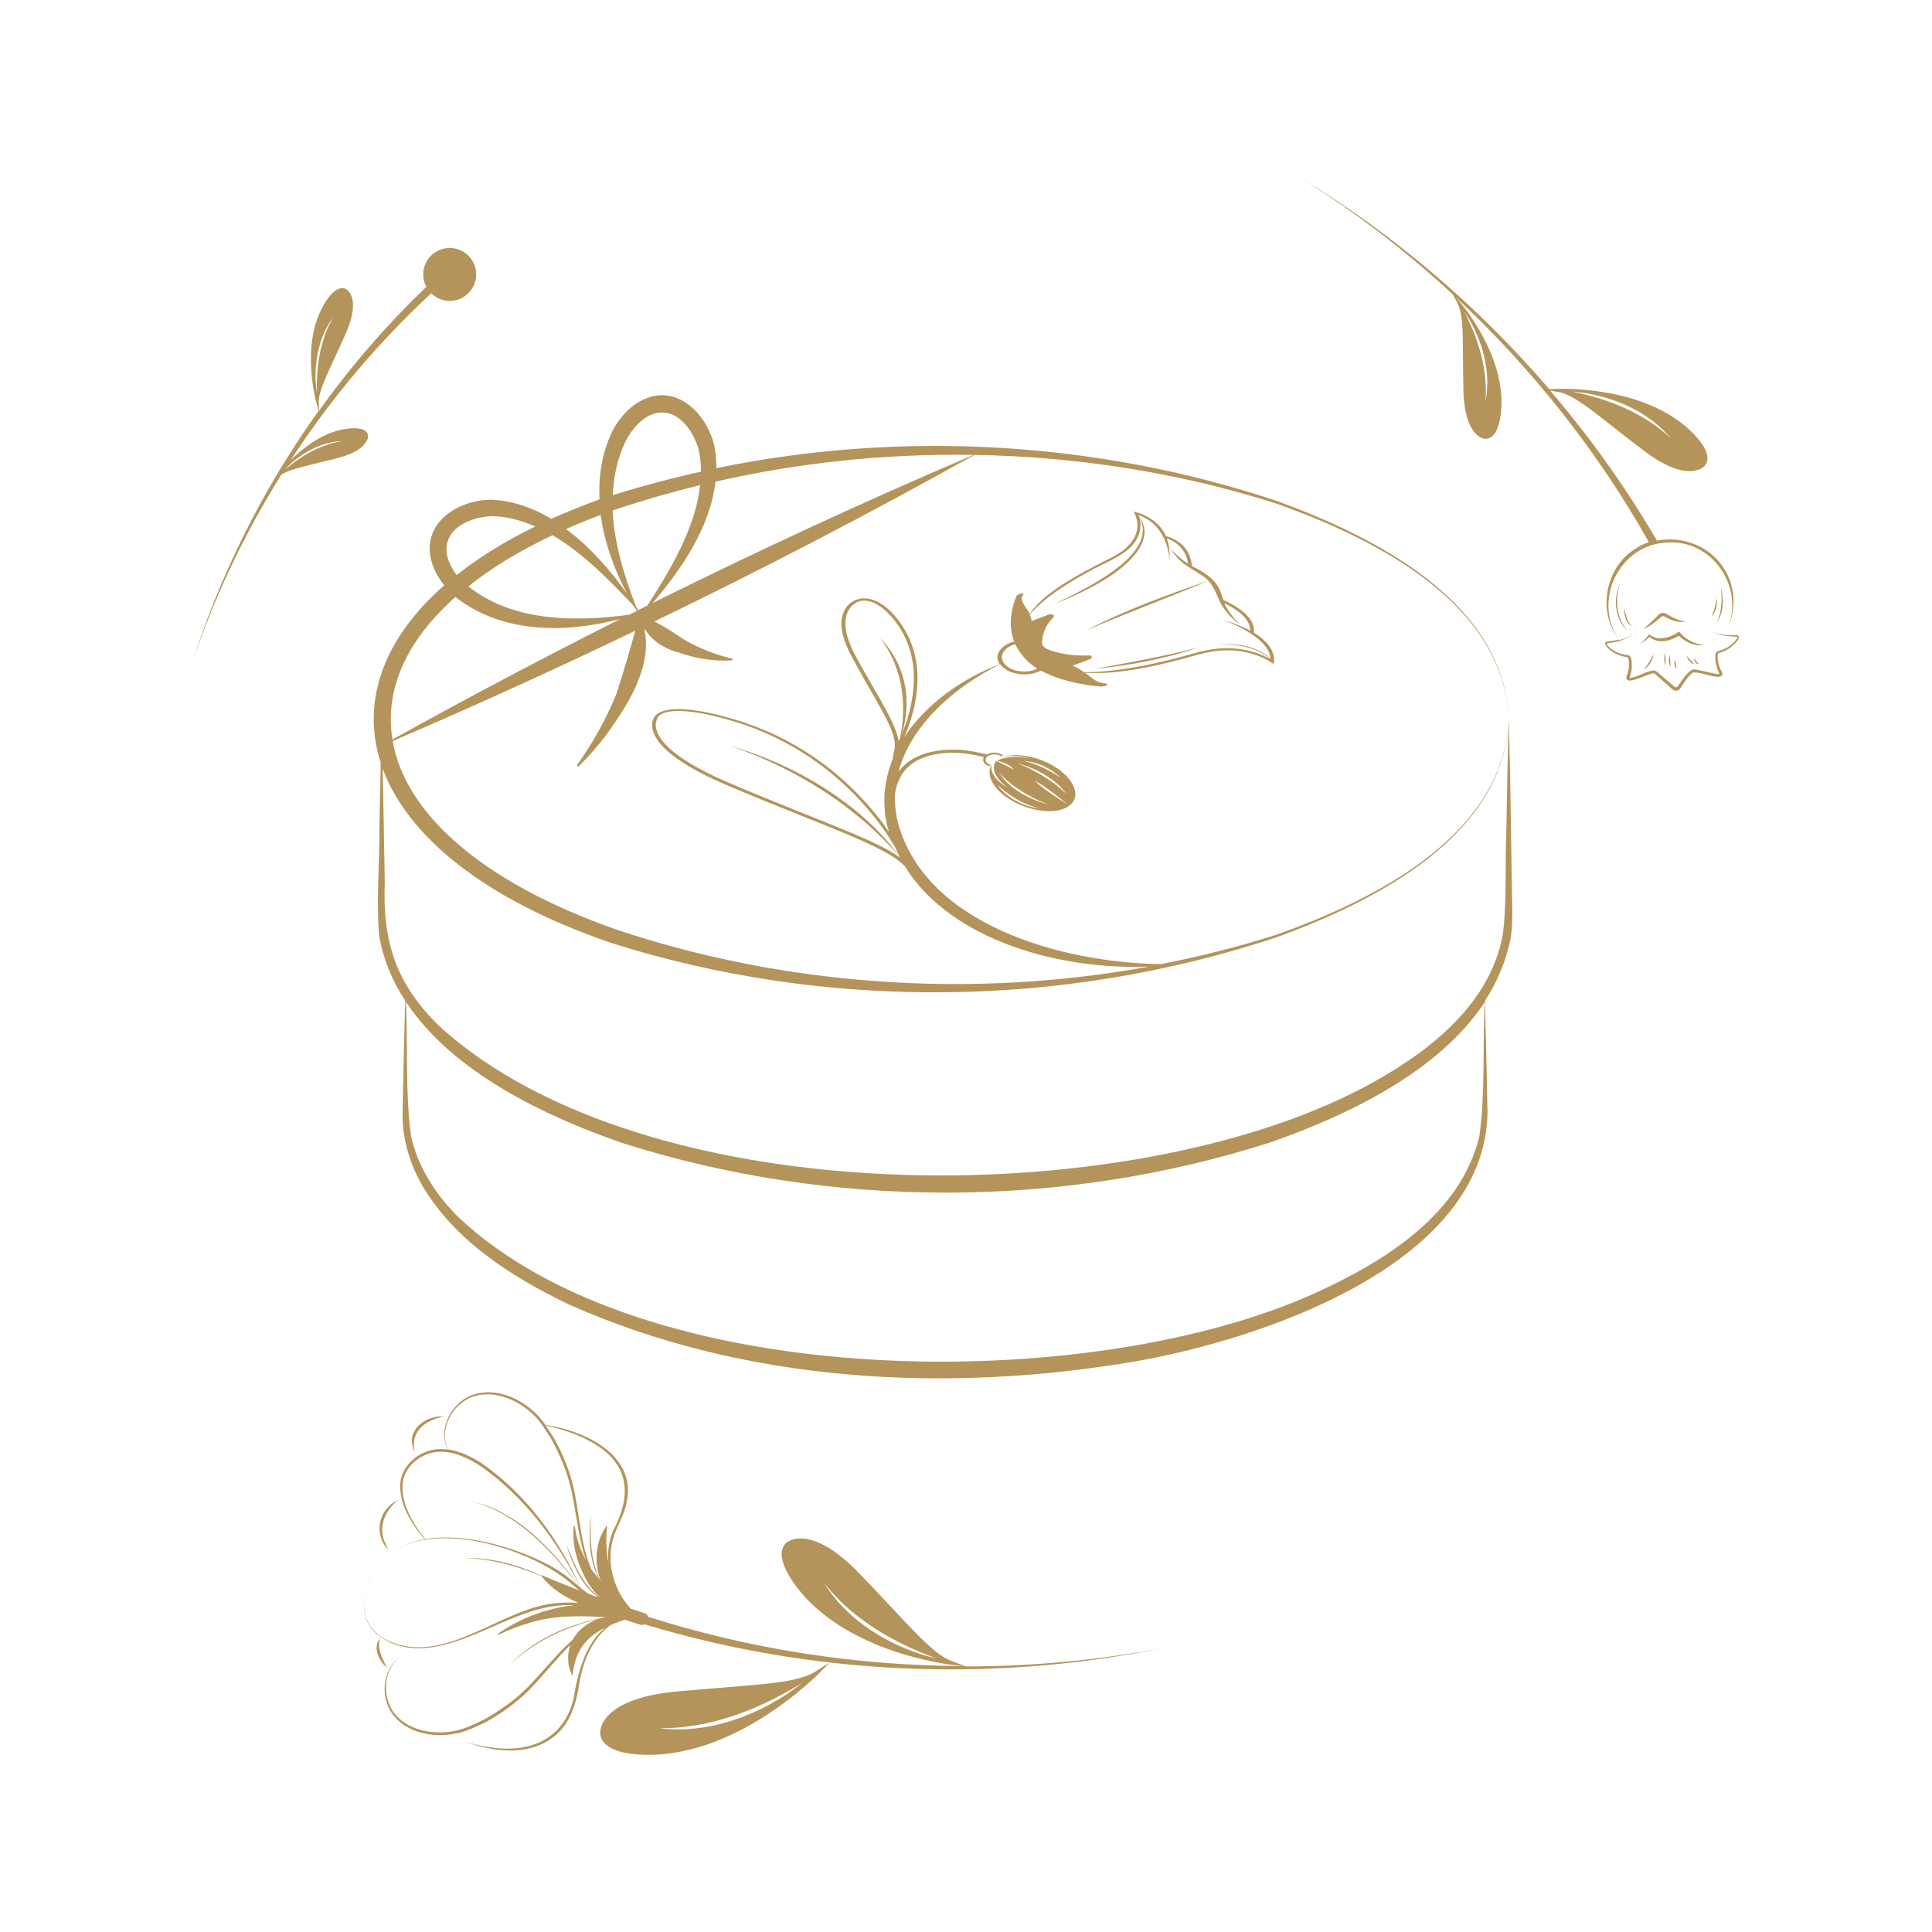 <?xml version="1.0" encoding="UTF-8"?> <svg xmlns="http://www.w3.org/2000/svg" xmlns:xlink="http://www.w3.org/1999/xlink" version="1.1" id="Calque_1" x="0px" y="0px" viewBox="0 0 1003.2 1003.2" style="enable-background:new 0 0 1003.2 1003.2;" xml:space="preserve"> <style type="text/css"> .st0{fill:#B4945A;} </style> <path class="st0" d="M783.4,373.4c-0.5,18.8-0.9,37.7-1.2,56.5c-0.8,16.3,0.4,40.3-2,56.1c-7.1,37.1-40.6,62-72.2,78.7 c-123.9,65.3-372.9,65.5-479.8-31.8c-22.6-22-29.6-43.8-28.4-74.7c-0.3-18.9-0.7-39.3-1.1-59.1c12.9,35,52.5,67.9,118.6,90.5 c111.5,35.4,235,34,345.8-3C713.4,468.3,781.2,434.3,783.4,373.4c-2.6,60.7-70.3,94.1-120.7,112c-19.6,6.2-39.6,11.3-59.9,15.2 c-51.8-0.6-124.2-20.8-137.1-75.7c-0.8-4.2-1.1-8.3-1-12.2c0-0.3,0-0.5,0.1-0.8c0.6-4.2,2.1-7.9,4.3-10.9c2.2-3,5.3-5.4,9.1-7.1 c0.8-0.3,1.5-0.6,2.3-0.9c4.6-1.5,9.3-2.1,14-2.1c0.7,0,1.4,0,2.1,0c5.1,0.2,10,1.1,14.3,2.2c-0.3,0.4-0.4,0.9-0.4,1.4 c0,0.8,0.3,1.5,1,2.1c0.6,0.6,1.4,1,2.3,1.3l0.6-0.7c-0.7-0.2-1.4-0.6-1.8-1c-0.5-0.5-0.8-1-0.8-1.6c0-1,0.8-1.9,2-2.4 c0.8-0.3,1.6-0.5,2.5-0.5h0.1c1.5,0,2.7,0.4,3.5,1.1l1-0.5c-1.1-0.9-2.7-1.5-4.6-1.5c-1.2,0-2.3,0.2-3.2,0.6l-0.7,0.4 c-4.5-1.2-9.9-2.3-15.6-2.5c-0.8,0-1.5,0-2.3,0c-5,0-10.1,0.6-15.1,2.3c-0.9,0.3-1.7,0.6-2.5,1c-4.3,1.9-7.6,4.5-10,7.7 c-0.2,0.2-0.3,0.5-0.4,0.7c6.4-24.9,29.8-44.7,52.8-56.1c1.4,2,4,3.7,7.4,4.6c0.6,0.1,1.2,0.3,1.8,0.4c1.1,0.2,2.2,0.3,3.3,0.3 c3.2,0,6.2-0.7,8.7-2c12.9,7.1,30.2,8.2,30.2,8.2l1,0.1c2.7,0,5.1-1.5,1.5-1.7c-3.8-0.3-6.4-2.9-9.6-5.4c1.6,0.1,3.3,0.1,4.9,0.1 c15,0,29.7-3.3,43.5-6.8c8.1-2.1,15.9-5,24.7-5h0.2h0.8c9,0,17.8,2.8,23.6,7.1c1.5-6.3-3.4-12.1-10.3-16.4c0.2-1.2,0.3-3.6-1.7-6.6 c-2-3-6.1-6.7-14-10.2c-1.1-2.9-1.8-5.9-3.9-8.6c-2.6-3.6-7.3-6.5-12-8.8l-0.5-0.3c-0.5-6.5-3.8-10.4-7.1-12.6 c-2.7-1.9-5.4-2.7-6.3-2.9c-2.6-5.6-8.1-10.7-16.9-12.8c3.3,5.6,2.6,12.1-2.3,17.3c-4.2,5-12.2,7.9-19.1,11.7 c-12.7,6.8-25.7,14.3-32.5,24.1c-2-3.7-5.6-7-3.6-9.6c0.6-0.7,0.3-1-0.3-1c-1,0-2.8,0.8-3.1,1.6c-4.1,10.3-3.1,18.2-1.1,23.4 c-3.4,0.9-6.2,2.6-7.7,5c-0.2,0.4-0.4,0.7-0.6,1.1c-0.8,2-0.4,3.9,0.8,5.7c-19.1,7.2-38.2,20.5-49.5,37.8c3.4-7.8,8.1-21.8,6.5-36.7 c-0.9-7.7-3.5-15.6-8.9-23c-4-5.4-7.6-8.4-10.9-10.2c-3-1.6-5.6-2.1-7.6-2.1l-0.6,0c-1.8,0.1-2.9,0.5-3.1,0.6 c-0.4,0.1-2.6,0.8-4.6,2.9c-2.1,2.2-4,5.9-3.4,11.9c0.5,3.9,2,8.8,5.3,14.9c5.8,10.8,11.1,19.6,15.1,26.9c4,7.3,6.7,13,7.2,17.5 c0.1,1.2,0.1,2.4-0.1,3.4l-1.1,5.5l0.2-0.3c-4,9.8-5.5,20.6-3.5,32.1c0.4,2,0.9,3.9,1.5,5.8c-2.8-4-6.1-8.5-10.2-13.1 c-14.4-16.6-37.2-35.7-70.9-45.5c-13.1-3.8-22-5.1-28.2-5.1H352c-5,0-8.1,1-9.9,2c-1.6,0.9-2.1,1.7-2.2,2c-0.2,0.3-1.4,1.9-1.3,4.6 c0.1,2.9,1.6,7.2,7.1,12.4c5.6,5.2,15.1,11.4,31.3,18.3c24.3,10.4,45.2,18.3,61.2,25c15.8,6.6,26.8,12,31.6,17.3 c24.2,39,81.4,54,126.9,52.1c-91.9,16.8-188.8,10.2-276.9-19.3c-70.9-25-109.5-60.9-115.9-97.8c42.4-18.2,84.4-37.3,126-57.3 c-3.2,11.3-6.2,21.7-9.9,33c-5.3,13-12.3,25.5-20.5,37l0.7,0.6c5.3-4.9,9.9-10.5,14.4-16.2c11.4-15.9,24.4-35.6,19.9-55.8 c3.8,6.7,10.9,11,18.4,12.9c8.8,3,18.1,4.5,27.4,3.9l0-0.9c-8.5-1.9-16.9-5.3-24.5-9.5c-5.6-3.7-10.3-7-16-9.8 c56.2-27.2,111.7-56,166.2-86.5c53.3,0.9,106.4,9.2,156.8,25.3C713,279.3,780.8,312.7,783.4,373.4c-2.2-60.9-69.9-94.9-120.2-113.2 c-92.9-31.1-194.9-37-291.2-17.1c0-3.9-0.3-7.8-1.1-11.7c-3.3-14.8-17.4-30.7-34.1-25c-8.9,3-15.6,10.7-19.4,18.7 c-5,11-6.7,22.6-6.1,34.2c-8.8,3.2-17.2,6.6-25,10.1c-9.4-5.6-19.6-9.3-30.6-9.9c-15.1-0.4-34,9.5-32.5,27.1 c0.5,6.5,3.5,12.4,7.5,17.3c-32.2,28.2-43.1,60.9-33,92.1c-0.2,11.3-0.5,22.5-0.7,33.8c0.2,17-1.8,39.9,0,56.8 c2.2,12.1,6.9,23.1,13.4,33c-0.4,15.2-0.8,30.3-1.1,45.5c-0.1,4.3-0.4,14.6-0.1,18.8c0.8,10.6,4.2,20.9,9.2,30.2 c16.8,29.6,46.9,48.8,76.9,63.2c91.7,40.9,196.8,46.3,294.9,29.5c64.6-11.4,180.8-50,182.2-129c-0.4-19.3-0.8-38.9-1.3-58.1 c6.4-10,11.1-20.9,13.4-33c1.4-9.7,0.5-19.1,0.5-28.5C784.5,430.8,784.3,400.6,783.4,373.4z M568.2,295.3c6.9-3.6,15-6.8,19.5-11.9 c4.1-4.4,5.4-9.7,3.9-14.8c8.9,16.2-17.3,31.7-35.3,40.7c-3,1.5-6,2.9-9,4.4c9.6-3.8,19-8.1,27.1-13.2c12.6-7.9,25.8-20.7,17.1-32.2 l-0.4-0.9c9.1,3.2,13.1,10.3,15,16.6l0.8,3.5l0.3,3.6l0.1-3.6l-0.3-3.6c-0.2-1.4-0.6-2.9-1.1-4.3c1.2,0.4,3.2,1.2,5.1,2.7 c2.6,2,5.2,5.2,5.9,10.4c-3.4-2.2-6.4-4.7-8.8-7.5c1,1.8,2.4,3.6,4,5.2c3.1,3.3,8.1,5.7,12.2,8.5c5.5,3.6,6.7,8.4,8.9,13l-0.1,0.1 l0.1,0c0.4,0.8,0.8,1.6,1.3,2.4c2.3,3.6,5.3,7.1,9.4,9.9c-3.4-3.2-5.9-6.7-7.8-10.2l-0.4-0.9c6.7,3.2,10.1,6.4,11.8,9 c1.5,2.2,1.7,4.1,1.7,5.3c-1.4-0.8-2.8-1.5-4.3-2.1l-4.8-1.9l-5-1.6l4.7,1.9l4.5,2.1c7.6,4.1,15.4,9.8,15.4,16.5l0,0 c-4.2-5.5-14.1-8-23.4-8c-1.1,0-2.1,0-3.1,0.1h0.3c9.7,0,20.5,2.1,25.7,7.6c-6-3.5-13.9-5.5-21.9-5.5l-0.7,0h-0.2 c-9.1,0-17.1,3-25.3,5.1c-15.3,3.9-31.6,7.2-48.2,7.4c-1.7-1.3-3.6-2.5-6-3.4l9.3-3.5c1.4-0.5,0.8-1.9-0.8-1.9h-0.1 c-0.9,0-1.8,0.1-2.7,0.1c-8.8,0-15.1-1.9-18.5-3.2c-1.9-0.8-3-2.1-3-3.5c0-2.9,0.9-8.2,5.9-13.2c0.7-0.7-0.2-1.6-1.3-1.6l-0.8,0.1 l-9.3,3.5c0-1.2-0.4-2.3-0.9-3.4C543.1,309.6,555.4,302.1,568.2,295.3z M520.6,339.4l0.5-0.9c1.2-1.9,3.4-3.3,6.1-4 c1.7,3.7,3.6,5.7,3.6,5.7c2.1,2.8,4.8,5.1,7.9,7c-2,1-4.4,1.5-6.9,1.5c-0.9,0-1.9-0.1-2.8-0.2c-0.5-0.1-1-0.2-1.5-0.3 C522.1,346.7,519.2,343,520.6,339.4z M459.4,367.4c-4-7.4-9.4-16.2-15.2-26.9c-3.2-6-4.7-10.8-5.1-14.6c-0.6-5.7,1.2-9.1,3.1-11.1 c0.9-1,1.9-1.6,2.6-2l0.9-0.4l0.2-0.1l0,0l0.1,0l0.1,0c0,0,0.8-0.4,2.2-0.4h0.4c1.5,0,3.7,0.3,6.4,1.8c2.9,1.6,6.5,4.5,10.4,9.8 c5.3,7.2,7.8,14.9,8.7,22.5c1.2,11-1.1,21.7-3.8,29.6c-0.9,2.5-1.8,4.8-2.6,6.7c0.6-1.8,1.2-3.5,1.6-5.3 c3.4-15.4,0.6-32.2-12.3-45.7c10.5,14.1,13.2,30.2,11.3,45.6c-0.2,2.1-0.7,4.1-1,6.2c-0.3,0.6-0.5,1.2-0.8,1.7 C465.9,380.2,463.3,374.5,459.4,367.4z M439.3,431.3c-16.1-6.7-37-14.6-61.2-25c-16.1-6.9-25.4-13-30.8-18c-5.3-5-6.7-9-6.8-11.7 c0-1.3,0.3-2.4,0.6-3.1l0.4-0.8l0.2-0.2l0,0l0-0.1l0-0.1c0,0,0.3-0.8,1.8-1.5c1.4-0.8,3.9-1.6,8.5-1.6h0.5c5.7,0,14.3,1.2,27.3,5 c33.1,9.7,55.7,28.5,70,45c6.8,7.8,11.6,15,14.9,20.5c0.8,1.8,1.6,3.5,2.4,5.1l-3.3-4.3c-17.9-22.5-48.3-42.6-84.2-53.1 c37.4,13,67.1,33.8,87.6,57.5c0.1,0.1,0.1,0.3,0.2,0.4C461.3,440.9,451.8,436.5,439.3,431.3z M336.2,314.4c-1.6,0.8-3.2,1.6-4.8,2.4 c-0.3-0.4-0.6-0.9-0.9-1.3c-6.3-16-11.6-33.3-12.4-50.4c0.6-0.2,1.1-0.4,1.7-0.6c14.4-4.8,29-9,43.7-12.6 C361.3,273.9,348.1,295.9,336.2,314.4z M371.5,250.1c43.7-10,88.9-14.6,134-13.9c-56.3,24-111.8,49.7-166.6,76.9 C354.1,295.4,368.9,273.4,371.5,250.1z M324.9,229c4-7.8,11.6-15.9,20.7-14.7c8.8,1.2,14.9,11,17.2,19.3c0.8,3.7,1.2,7.5,1.2,11.3 c-15.4,3.4-30.7,7.5-45.8,12.2C318.6,247.4,320.6,238,324.9,229z M311.9,267.4c1.9,14.2,7,28.1,13.6,40.7 c-8.7-12.1-19.3-24.3-31.6-33.4C299.6,272.2,305.7,269.7,311.9,267.4z M286.9,277.9c16,9.4,30.2,24,42.3,36.9c0.5,0.8,1,1.6,1.5,2.4 c-1.3,0.7-2.6,1.3-3.9,2c-28.8,3.8-60.5,3.6-83.6-14.7C255,295,269.6,286.1,286.9,277.9z M232.8,280.1c3.3-8.2,14.3-11.8,22.8-12.1 c7.8,0.2,15.2,2.2,22.3,5.4c-15.8,7.7-29.4,16.2-40.8,25.2C233,293.1,230.3,286.4,232.8,280.1z M236.5,310 C236.5,310,236.6,310,236.5,310c24.2,19.1,57.2,18.9,85.6,11.4c-39.8,20.1-79.3,40.9-118.3,62.6C199.6,358.7,210.5,333,236.5,310z M768.2,589.9c-9.8,40.7-49.2,65.1-85,81.4c-117.1,53.3-349.4,52.5-446-40.1c-11.3-11.5-20.4-25.6-23.8-41.5 c-3-22.7-1.6-46.4-2.6-69.5c24.2,36.8,72.8,59.6,112,73.2c108.2,34.5,228,34.5,336.2,0c39.2-13.6,87.8-36.3,112-73.1 C769.8,543.4,771.3,567.1,768.2,589.9z M548.9,398.9c-6.5-4.4-14.6-6.8-21.4-6.8c-2.7,0-5.3,0.4-7.4,1.2c1.6-0.4,3.3-0.7,5.1-0.8 l0.9,0c3,0,5.9,0.6,8.6,1.4c-2.4-0.5-5-0.9-7.5-0.9c-2.2,0-4.3,0.3-6.4,0.8c-1,0.2-2.4,0.9-3.2,1.3c3.8,0.6,7.3,2.4,8.9,4.6 c-3.1-1.6-5.9-3.1-9.1-4.5l-0.3,0.1c-3.2,4.8,1.4,10.1,6.2,13.8c-5.1-3-9.6-7.6-8.3-12.1c-3.1,4.8,0,11.8,8.3,17.4 c6.5,4.4,14.6,6.8,21.5,6.8c3.8,0,7.1-0.7,9.7-2.3l0.6-0.5c-5.9-4.3-13.2-8.2-17.8-13.1c6.7,3.8,12.5,8.7,17.8,13.1 C561.2,414.2,558.6,405.5,548.9,398.9z M550.5,403.7c-5.5-3.6-11.5-6.9-19-8.6C539.4,395.7,546.3,399.4,550.5,403.7z M517.7,407.4 c5.8,5.2,13,10.3,22.6,12.5C530,418.7,522,413.2,517.7,407.4z M544.1,417.7c-1.4-0.4-2.8-0.8-4.1-1.3c-9.3-3.3-17.3-8.7-21.1-15.2 C524.9,408.1,533.8,413.6,544.1,417.7z M528.2,396.3c11.2,3,20.4,8.9,25.5,15.9C547,405.8,538.5,400.3,528.2,396.3z M627.3,301.6 c-20.4,8.7-42.7,16.9-63,25.6C583.6,317.1,605.4,309.1,627.3,301.6z M568,347.4c18-3.3,36.8-6.6,54.1-11.2 C605.4,342.1,586.7,345.5,568,347.4z M191.1,226.2c0-0.1,0-0.4-0.2-0.9c-0.2-0.5-0.6-1.2-1.4-1.7c-1.5-1-4.4-1.7-9.9-0.9 c-10.2,1.5-19.1,7.6-25.4,13.2c-1.2,1.1-2.3,2.1-3.3,3.1c20.7-31.8,45.3-61,73-86.7c3.2,3.2,7.9,4.7,12.7,3.6 c7.4-1.7,12-9.1,10.3-16.5c-1.7-7.4-9.1-12-16.5-10.3c-7.4,1.7-12,9.1-10.3,16.5c0.3,1.2,0.8,2.3,1.3,3.3 c-20.5,19.7-39.2,41.2-55.7,64.3l-0.2-4c-0.2-3.2,1.3-7.6,3.8-13.5c2.5-5.9,6.1-13.2,10.2-22.4c4.3-9.8,4.3-15.6,3.2-19 c-0.9-2.8-2.5-3.9-2.7-4c-0.1-0.1-0.4-0.3-1-0.5c-0.6-0.2-1.5-0.3-2.7,0c-2.1,0.7-4.9,2.8-8.2,8.5c-6.2,10.7-7.1,23.4-6.5,33.5 c0.6,10.1,2.7,17.5,2.7,17.5l1.2,4c-8.5,11.8-16.4,24.1-23.8,36.6l0,0.1l0,0c-17.2,29.4-31.2,60.7-41.6,93.1 c11.5-33.9,27.1-66.4,46-96.7c2.1-1.3,5.3-2.4,9.4-3.6c5.2-1.4,11.8-2.9,20-5c8.7-2.3,12.5-5.3,14.2-7.8 C191.3,228,191.2,226.4,191.1,226.2z M164,199.4c-0.8-12,1.7-24.8,9-34.7c-6.9,12-8.9,26.2-8.4,39.8 C164.4,202.9,164.2,201.1,164,199.4z M147.9,243.9c0-0.1,0.1-0.2,0.2-0.3c0.8-0.8,1.6-1.6,2.4-2.4c7.5-6.8,17.2-11.9,27.4-12.2 C166.6,230.7,156.5,236.6,147.9,243.9z M397,874.4c-12.1,1.3-27.6,2.2-46.6,4c-20.2,2-29.9,7.5-34.6,12.4c-3.9,4.1-4.1,7.7-4.1,8.3 c0,0.3-0.1,1,0.1,2.1c0.2,1.2,0.9,2.9,2.6,4.4c3.1,2.9,9.2,5.5,21.8,5.6c23.5,0.2,45.5-10.1,61.6-20.5 c16.1-10.4,26.4-20.8,26.5-20.8l6.5-6.6l-7.8,4.9C417.7,871.4,409.1,873.2,397,874.4z M408.3,879.9c-19.2,12.5-42.8,20.4-65.9,17.5 c26.4,0.2,51.7-9.7,73.9-23.4C413.7,876.1,411,878.1,408.3,879.9z M190.6,824.1c-0.5,1.6-1,3.2-1.2,4.8 C189.7,827.3,190.1,825.7,190.6,824.1z M190.6,824.1c0-0.1,0.1-0.2,0.1-0.4C190.7,823.9,190.7,824,190.6,824.1z M192.9,818.7 c0,0.1-0.1,0.2-0.1,0.2C192.8,818.9,192.9,818.8,192.9,818.7z M189.4,828.9c0,0.1,0,0.2,0,0.2C189.4,829.1,189.4,829,189.4,828.9z M195.8,813.9c-1.1,1.6-2,3.2-2.9,4.9C193.8,817.1,194.7,815.4,195.8,813.9z M192.8,819c-0.8,1.6-1.5,3.2-2,4.8 C191.3,822.1,192,820.5,192.8,819z M494.4,862.6c-5.3-1.8-11.5-7.1-19.2-15c-7.8-7.9-17.2-18.5-29.4-31 c-12.9-13.3-22.3-17.1-28.5-17.7c-5.1-0.4-7.8,1.4-8.3,1.7c-0.2,0.1-0.8,0.5-1.4,1.2c-0.7,0.9-1.5,2.3-1.7,4.3 c-0.3,3.8,1.4,9.7,8.4,18.8c13.2,16.9,33.1,26.7,49.7,32.4c16.6,5.6,29.9,7.1,29.9,7.1l6.2,0.7c-55.5-0.2-110.9-8.8-163.6-25.6 c-0.2-0.8-0.8-1.6-1.9-1.9c-2.4-0.8-4.7-1.5-7.1-2.3c-9.8-10.7-13.6-26.8-7.7-40.4c2.1-4.9,4.8-9.9,5.7-15.3 c4.9-24.4-22.2-36.8-42.3-39.7c-1.8-2.6-3.8-5-6.1-7c-8.5-7.8-21.4-12.8-32.7-8.2c-10.4,4.3-17.1,17.6-11.9,28 c-0.7-0.1-1.3-0.2-2-0.2c-10.8-1-22.4,7.4-22.7,18.7c-0.2,10.7,6.1,20.2,12.7,28.1c-5.5,0.9-10.7,2.8-15.2,5.6 c4.5-2.8,9.7-4.5,15.4-5.4c0,0.1,0.1,0.1,0.2,0.2c0-0.1-0.1-0.1-0.1-0.2c26-4.2,60.9,9.3,76.5,23.4c1.2,1.1,2.4,2,3.6,3 c-6.8-2.7-13.7-5.4-20.1-8.2c0.2,0.2,0.4,0.4,0.5,0.7c-12.4-6.1-26.3-9.7-40.2-9.4c14,0.4,27.5,4.1,40.3,9.6 c4.7,6.3,11.7,10.5,18.9,13.7c-6.1-0.4-12.2-0.1-18.2,1.2c-26.7,5.8-53.8,31.6-81.8,17.9c-9.5-5.3-12.3-13.5-11-22 c-1.1,6.9,0.3,13.8,6.4,19.1c7,5.9,16.5,8,25.5,7.2c26.9-2.6,49.5-23.6,76.8-22.2c-14.1,1.6-28,6.7-39.5,14.9l0.3,0.5 c5.3-2.6,10.8-4.7,16.4-6.3c13-4,26-3.6,39.2-2.9c-0.6,0.1-1.2,0.3-1.8,0.4c-18,3.6-35.8,11.4-48.4,24.9 c12.7-12.6,29.4-20.1,46.6-24.4c-5.9,2-10.7,5.9-13.5,10.9c-7.8,6.8-14.6,15.6-22.8,24.1c-6.7,6.9-14.7,12.5-23,17.2 c-5,2.4-10.5,5.2-16,6.1c-10.9,2-24-0.4-31-9.6c-6.7-9.2-5.4-24.5,5.3-30.1c-11.1,5.5-12.9,21.2-6.1,30.7 c7.1,9.8,20.7,12.5,32.1,10.4c5.7-0.8,11.3-3.7,16.5-6.1c8.5-4.7,16.6-10.6,23.3-17.5c7.5-7.9,13.8-16,20.7-22.6 c-1.9,4.8-1.9,10.5,1,16.3c1.1-13,6.9-20.2,16.9-25.2c-10.2,8.2-14.2,23.5-16.3,36.4c-4.5,20.3-21.2,28.4-40.9,26 c-5.2-0.5-10.3-1.6-15.3-3.2c14.3,5.3,32.5,7.6,45.5-2.3c8.8-6.6,12.1-17.6,13.6-27.9c1.8-11.3,6.8-23.7,16.3-30.4 c1.3-0.5,2.6-1.1,4-1.6c1.4-0.5,2.5-0.8,3.3-1.2c2.7,0.9,5.4,1.8,8,2.6c0.9,0.3,1.6,0.1,2.2-0.2c86.9,26.3,180.2,30.5,268.9,12.4 c-33.6,6.3-67.8,9.5-101.9,9.5L494.4,862.6z M477.7,858.8c-19.9-6.6-38.9-19-50-37.1c14.8,19,36.3,31.4,58.7,39.5 C483.5,860.5,480.5,859.7,477.7,858.8z M301.2,824.3c-13.9-19.3-32.4-39.5-56.3-44.7c23.8,6.1,41.5,25.6,56.1,44.5 c-2.1-1.7-4.1-3.5-6.2-5.2c-4.8-3.7-10.1-6.6-15.6-9.1c-15.3-7.1-39.1-13.9-58.4-10.6c-6.3-8-12.2-17.6-11.8-28 c0.5-10.6,11.4-18.3,21.6-17.3c6.9,0.5,13.3,3.7,19.1,7.5c22.6,15.8,39.6,38.6,51.8,63.1C301.4,824.4,301.3,824.4,301.2,824.3z M295.5,806.5c3.2,8.4,7.5,18.1,15.4,22.9c-0.2-0.1-0.4-0.2-0.7-0.3c-0.4-0.2-0.8-0.2-1.2-0.2c-1.2-0.5-2.5-1-3.7-1.5 c-1.3-0.9-2.6-1.9-3.8-2.9c-11.2-25.3-28.3-48.5-51.1-64.5c-5.4-3.5-11.3-6.5-17.8-7.4c-4.8-10.3,2-23.1,12.2-27.1 c10.9-4.1,23.2,0.8,31.4,8.4c4.2,3.6,7.3,9,10.3,13.7c4.5,8.4,8.3,17.4,10.3,26.8c2.7,12.8,3.7,25,7.5,35.8 c-2.9-5.5-5.1-11.4-5.8-17.7l-0.6,0c-0.8,8.8,1.3,17.9,5.5,25.8c2,4.3,4.8,8.2,8.3,11.2c-9.2-6-13.5-17.5-17.5-27.3L295.5,806.5z M315.3,791.9c-6.3,8.3-7,19.5-3.3,29c-0.1-0.1-0.2-0.2-0.3-0.4c-5.3-10.2-5.2-22.4-5-33.6l-0.4,4.5c-0.4,9.6,0,20.1,4.9,28.6 c-1.5-1.7-2.8-3.4-4.1-5.1c-5.3-12-5.9-25.9-8.9-40.7c-2-9.5-5.7-18.8-10.4-27.2c-1.4-2.2-2.9-4.6-4.5-6.8c5,1,9.9,2.5,14.6,4.3 c24.7,9.6,33.5,25.7,20.6,50.1c-2.4,5.6-3.2,11.6-2.5,17.5C314.7,805.5,314.5,798.7,315.3,791.9z M326.9,835.1c0,0-0.1-0.1-0.1-0.2 C326.8,835,326.9,835.1,326.9,835.1C327,835.1,326.9,835.1,326.9,835.1z M206.9,778.7c-7.1,5.7-10.8,14.2-6.8,22.8 c0.5,1.2,1.1,2.3,1.6,3.4C193.7,796.3,196.5,783.7,206.9,778.7z M215.3,754.4c-0.4-1.1-0.8-2.3-1.1-3.5c-2.2-9.8,7.8-15.9,16.5-15.5 C220.5,737.7,213,743,215.3,754.4z M197.5,850.6c-2.1,5.3,1.2,10.5,3.3,15.3C196.8,862.4,193.2,855.1,197.5,850.6z M902.8,330.2 l-0.7-0.4c-2.2,0.1-4.5,0.1-6.7-0.2c0.1-0.1,0.1-0.3,0.2-0.4c-0.1,0.1-0.1,0.3-0.2,0.4c-2.2-0.2-4.4-0.7-6.4-1.6 c3.9,2,8.6,2.5,13,2.6l0.2,0.4c-1.7,3.3-5.5,5.8-9,6.8c-1.5,0.1-2.6,1.2-2.5,2.7c-0.2,3.3,0.8,6.7,2.2,9.5c-2.7,0.1-6.4-1.2-9.6-1.8 c-1.6-0.2-3.3-1-4.9-0.3c-3.3,2.2-5.1,5.5-7.3,8.7l-1,0.4c-0.9-0.5-5.3-4.5-6.5-5.4c-0.9-0.7-3.6-3.5-4.8-3.5 c-4.4,0.5-8.4,3.5-12.6,4l-0.1,0c0.5-1.6,1.4-4.4,1.2-6.3c-0.1-2,0.3-5.6-2.6-5.7c-3.9-0.4-8.1-2.4-10.4-5.6l0.1-0.4 c2.1-0.3,4.4-0.7,6.5-1.3c2.8-0.9,5.6-2.1,7.8-4.1c-2.3,1.9-5.1,3-7.9,3.7c-14.2-20.5,0.1-49.9,25.1-50.7 c23.2-1.4,39.3,22.6,31.7,43.4c3.8-9.2,3.4-20.1-1.7-28.7c-7-12.6-22.3-18.5-36-15.6l0.4-0.2c-16.1-27.6-34.7-53.6-55.4-77.8 l4.6,0.8c4.4,0.8,10,4.2,17.1,9.5c7.1,5.3,15.9,12.6,27.1,21c11.9,9,19.8,10.9,24.8,10.5c4.1-0.3,6.1-2.1,6.3-2.4 c0.2-0.1,0.6-0.5,1-1.2c0.5-0.8,0.9-2,0.8-3.6c-0.2-3.1-2.3-7.5-9-13.9c-12.5-11.8-29.5-17.2-43.4-19.6c-13.8-2.4-24.6-2-24.6-2 l-5.1,0.2c-37-43.1-80.7-80.4-129.2-109.8c28.2,17.7,54.8,38,79.1,60.6l2.4,4.5c1.8,3.4,2.5,8.8,2.7,16.4c0.2,7.6,0.1,17.2,0.4,29.1 c0.3,12.6,3.3,18.9,6.1,22c2.4,2.6,4.6,2.9,4.9,2.9c0.2,0,0.6,0.1,1.3,0c0.8-0.1,1.8-0.5,2.8-1.4c1.9-1.8,3.8-5.5,4.5-13.3 c1.2-14.6-4.2-28.7-9.9-39.1c-5.7-10.5-11.7-17.3-11.7-17.4l-2.2-2.5c39.8,37.1,73.9,80.2,100.5,127.4c-2.6,0.9-5.1,2.1-7.4,3.7 c-15.4,9.8-19.4,32.6-8.1,46.9c-2.1,0.5-4.4,0.8-6.5,1.1c-0.6,0.1-0.9,0.9-0.7,1.4c2.1,3.6,6.5,5.7,10.5,6.5c1.7,0,1.7,0.9,1.8,2.4 c0.2,2.5-0.1,5-1.1,7.2c-0.1,0.4-0.3,0.8-0.2,1.5c0.1,0.7,0.9,1.2,1.5,1.2c3.5-0.2,6.6-2,9.8-3c1-0.2,2.6-1.2,3.4-0.6 c2.7,2.4,6.4,5.6,9.1,8c1,1.2,3.3,1.1,4.2-0.3l1.2-1.9c1.5-2.2,3.3-5,5.4-6.4c4.3-0.2,8.2,1.9,12.6,2.2c0.7,0,1.5,0,2.1-0.4 c1.2-1,0.1-2.5-0.4-3.4c-1.1-2.3-1.8-5.5-1.4-8c0.3-0.6,0.7-0.6,1.4-0.8c3.7-1.1,6.9-3.5,9.1-6.6 C902.7,331.6,903.1,330.9,902.8,330.2z M823.3,204.1c16.6,2.8,33.2,10.3,44.2,23.4c-14.1-13.2-32.7-20.5-51.4-24.2 C818.5,203.5,820.9,203.8,823.3,204.1z M763.5,166.8c6.9,12.5,10.7,27.5,7.8,41.7c1.4-16.3-3.6-32.5-11.1-46.9 C761.3,163.3,762.4,165.1,763.5,166.8z M897.5,324.7c-0.6,1.5-1.1,3-2,4.4C896.3,327.7,897,326.2,897.5,324.7z M862.6,320.3 c-2.7,2.5-5.7,4.8-9.1,6.3l4.6-4.3l2.2-2.2c0.8-0.8,1.9-1.9,3.2-1.9c0.7,0,1.5,0.3,2,0.6c3,2,6.3,3.5,9.9,3.9 c-3.7,0.8-7.7-0.5-10.9-2.5C863.9,319.8,863.2,319.8,862.6,320.3z M871.9,328c3.2,3.9,8,6.6,13.2,6.9c-2.5,0.4-5.2,0.1-7.5-0.9 c-2.2-0.9-4.2-2.2-5.9-3.9c-4.5,2.9-10.8,4.4-15.2,0.6c-1.4,1.5-3.1,2.7-5,3.4c2-1.3,3.6-2.9,4.8-4.8 C860.9,333.3,867.4,331,871.9,328z M893.6,305.1c1.7,6,1.4,13.1-2.2,18.3C894.1,317.7,894.3,311.3,893.6,305.1z M888.7,320.2 c1.4-3.1,2.2-6.2,2.7-9.5C891.9,314,891,317.7,888.7,320.2z M853.3,347.4c2.5-1.9,3.8-5.1,5.4-7.7 C858.1,342.7,856.5,346.3,853.3,347.4z M864.5,339c0.5,2.2,0.5,4.4,0.1,6.6C864.1,343.4,864.1,341.2,864.5,339z M867,340.1 c0.5,2.1,0.1,4.2,0.6,6.3C866.2,344.7,866.5,342.1,867,340.1z M869.6,342.4c0.7,1.6,0.8,3.3,0.9,5.1 C869.4,345.9,869.3,344.1,869.6,342.4z M880,344.9c-2.2-0.3-3.6-2.4-4.3-4.3C877.3,341.9,878.3,343.7,880,344.9z M879.6,341.9 c1.1,0.9,1.5,2.1,2.6,2.9C880.7,345,879.8,343.2,879.6,341.9z M845,327.6c-6.4-6.2-7.5-16.5-3.9-24.4 C838.5,311.4,839.4,320.8,845,327.6z M843.2,315.8c1.1,3.2,1.6,7,4.1,9.5C844.1,323.5,843.4,319.2,843.2,315.8z"></path> </svg> 
